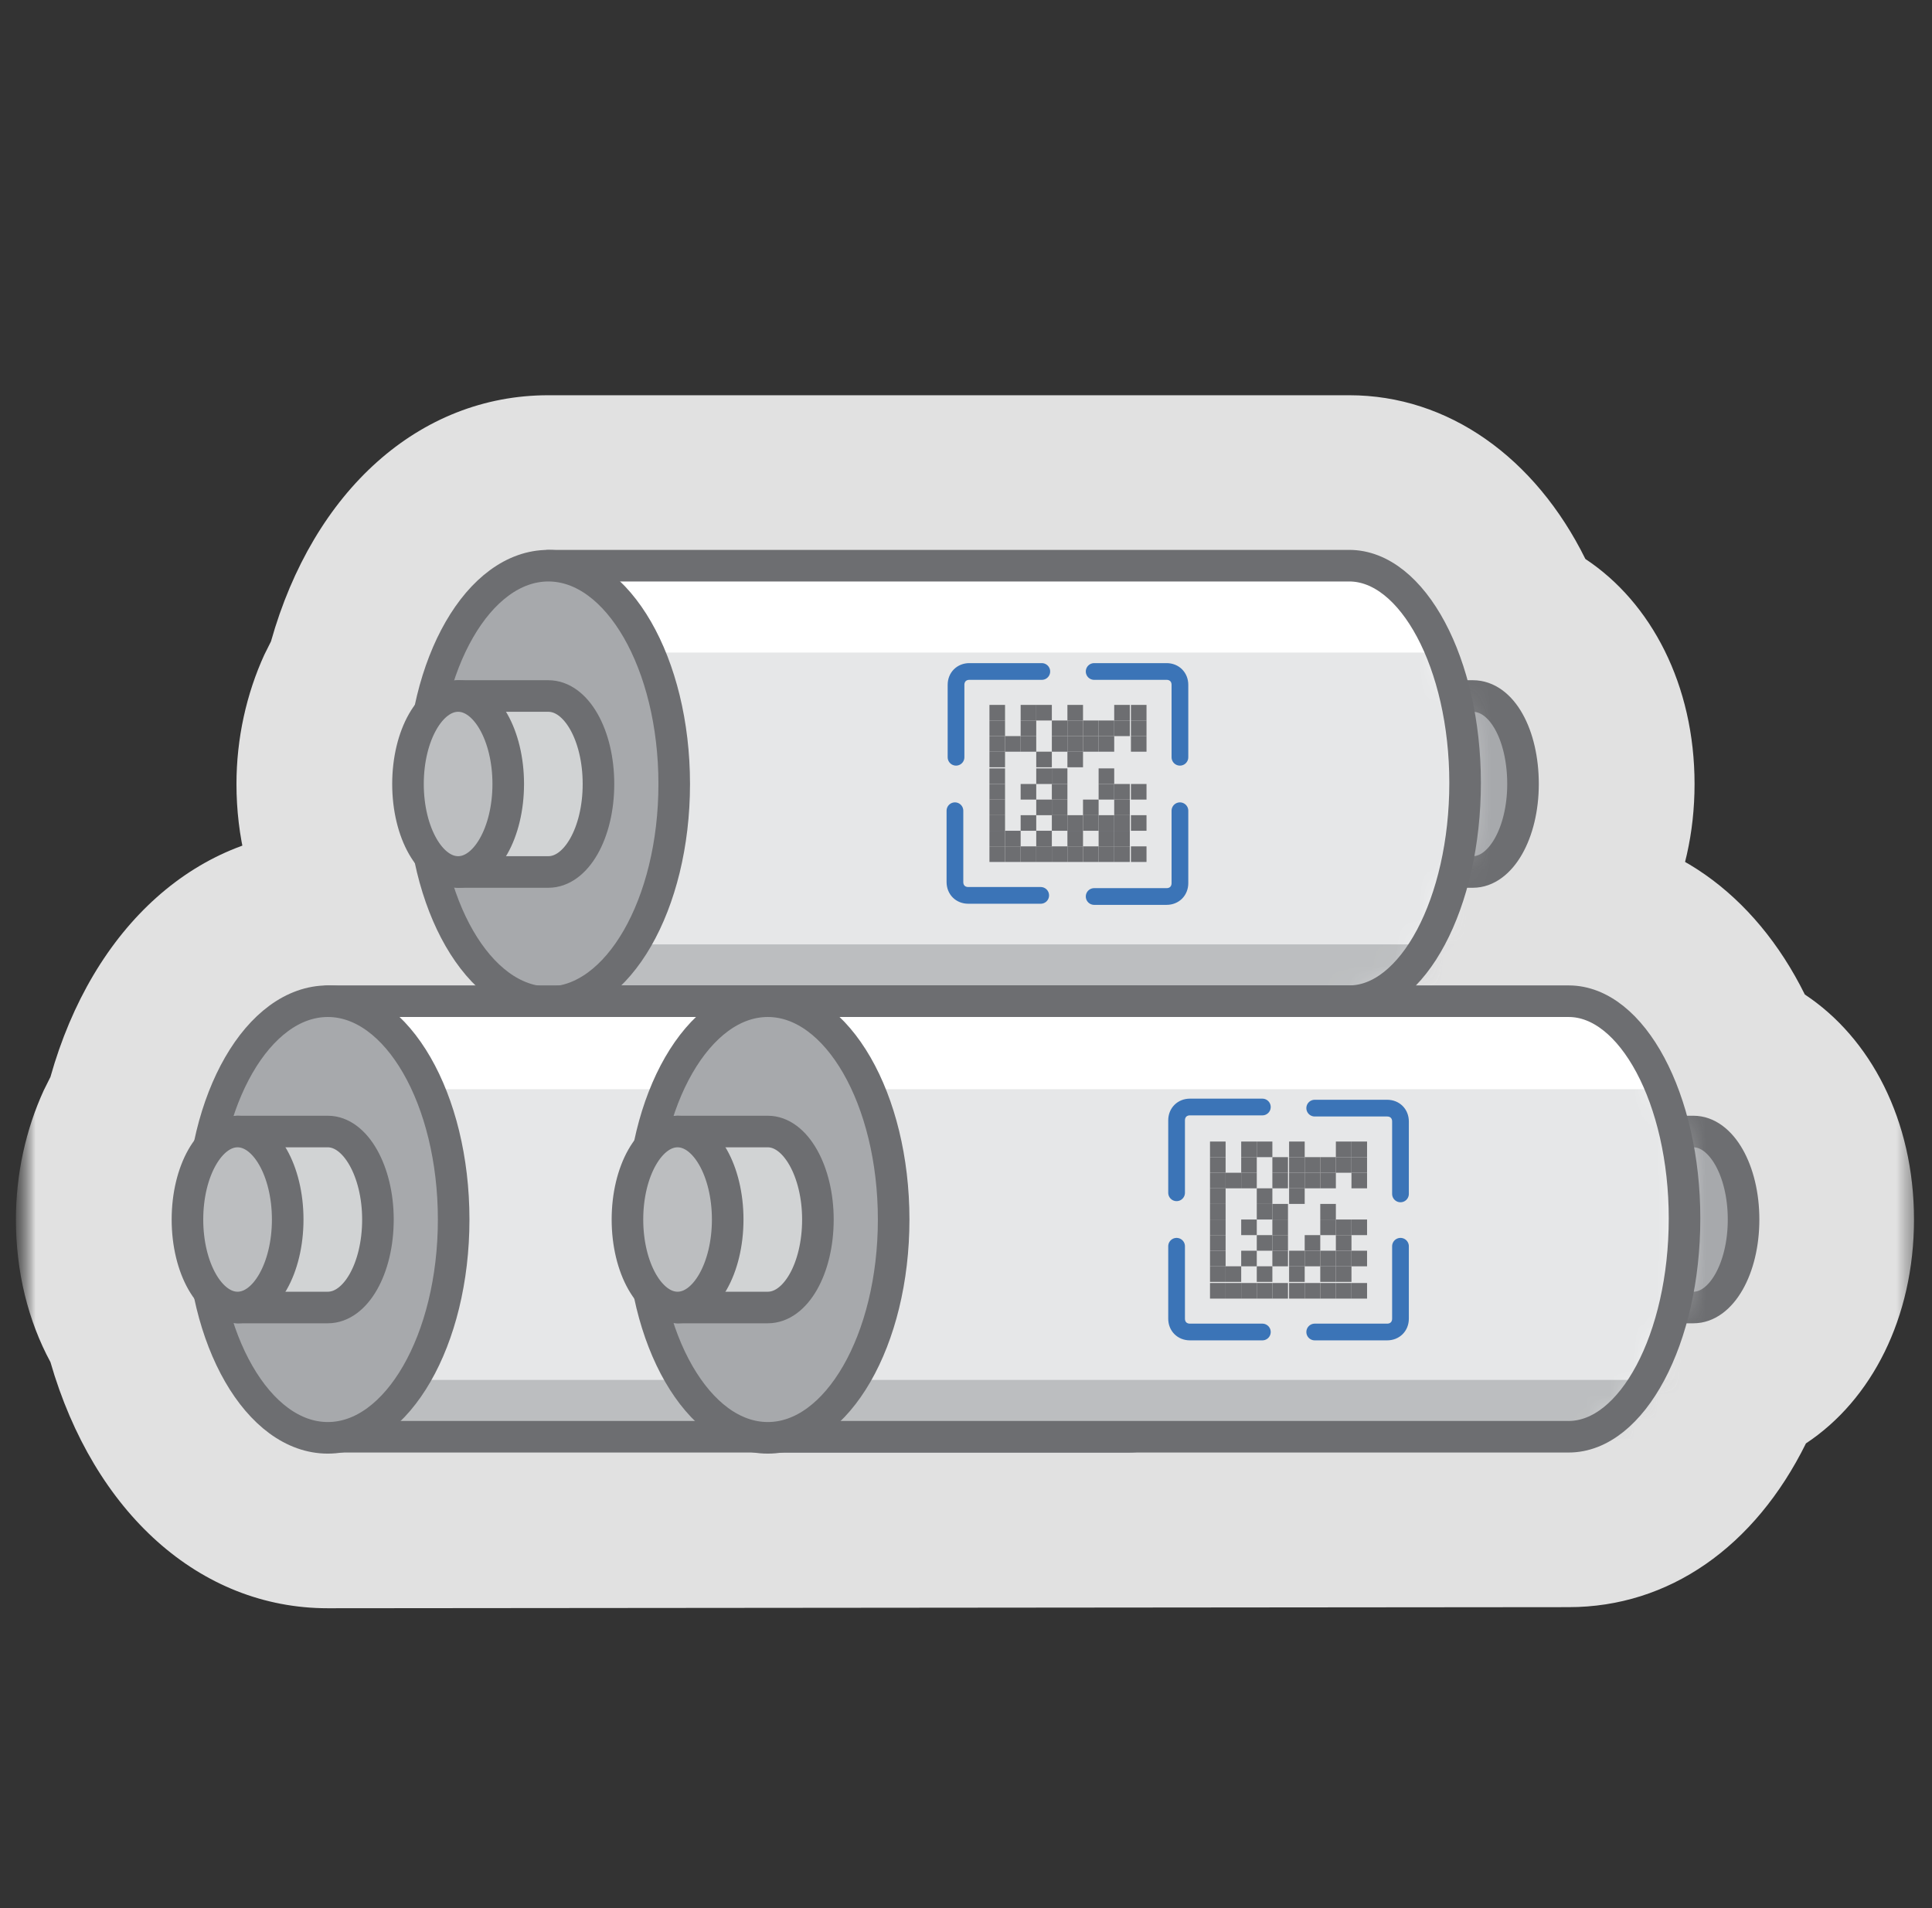 <?xml version="1.0" encoding="UTF-8"?> <svg xmlns="http://www.w3.org/2000/svg" width="81" height="80" viewBox="0 0 81 80" fill="none"><rect x="0" y="0" width="81" height="80" fill="#333333" stroke="none"/><g clip-path="url(#clip0_148_7769)"><mask id="mask0_148_7769" style="mask-type:luminance" maskUnits="userSpaceOnUse" x="0" y="0" width="81" height="80"><path d="M80.667 0H0.667V80H80.667V0Z" fill="white"></path></mask><g mask="url(#mask0_148_7769)"><mask id="mask1_148_7769" style="mask-type:luminance" maskUnits="userSpaceOnUse" x="0" y="0" width="81" height="80"><path d="M80.667 0H0.667V80H80.667V0Z" fill="white"></path></mask><g mask="url(#mask1_148_7769)"><path d="M22.99 49.169C17.619 49.169 13.183 45.152 11.361 38.848C10.427 37.12 9.914 35.065 9.914 32.87C9.914 30.955 10.334 29.087 11.081 27.453C11.175 27.266 11.268 27.079 11.361 26.892C13.136 20.588 17.573 16.571 22.99 16.571H56.568C60.724 16.571 64.367 19.187 66.468 23.436C69.224 25.258 71.045 28.713 71.045 32.87C71.045 36.98 69.27 40.435 66.515 42.257C64.367 46.6 60.771 49.122 56.568 49.122H22.99V49.169Z" fill="#E1E1E1"></path><path d="M13.743 67.428C8.373 67.428 3.936 63.412 2.115 57.108C1.181 55.38 0.667 53.325 0.667 51.13C0.667 49.215 1.087 47.347 1.835 45.713C1.928 45.526 2.021 45.339 2.115 45.152C3.889 38.848 8.326 34.831 13.743 34.831H65.768C69.924 34.831 73.567 37.447 75.668 41.696C78.424 43.518 80.245 46.974 80.245 51.13C80.245 55.24 78.471 58.695 75.715 60.517C73.567 64.86 69.971 67.382 65.768 67.382L13.743 67.428Z" fill="#E1E1E1"></path><path d="M61.798 29.181H58.016V36.559H61.798C62.966 36.559 63.9 34.925 63.9 32.87C63.9 30.815 62.966 29.181 61.798 29.181Z" fill="#A7A9AC"></path><path d="M61.751 29.181H57.969V36.559H61.751C62.919 36.559 63.853 34.925 63.853 32.87C63.853 30.815 62.966 29.181 61.751 29.181Z" stroke="#6D6E71" stroke-width="1.324" stroke-miterlimit="10" stroke-linejoin="round"></path><path d="M56.568 23.717H22.99V41.977H56.568C59.23 41.977 61.425 37.867 61.425 32.823C61.425 27.826 59.23 23.717 56.568 23.717Z" fill="white"></path><mask id="mask2_148_7769" style="mask-type:luminance" maskUnits="userSpaceOnUse" x="22" y="23" width="40" height="19"><path d="M56.568 23.717H22.99V41.977H56.568C59.23 41.977 61.425 37.867 61.425 32.823C61.425 27.826 59.23 23.717 56.568 23.717Z" fill="white"></path></mask><g mask="url(#mask2_148_7769)"><path d="M62.919 27.359H20.281V42.07H62.919V27.359Z" fill="#E6E7E8"></path></g><mask id="mask3_148_7769" style="mask-type:luminance" maskUnits="userSpaceOnUse" x="22" y="23" width="40" height="19"><path d="M56.568 23.717H22.99V41.977H56.568C59.23 41.977 61.425 37.867 61.425 32.823C61.425 27.826 59.23 23.717 56.568 23.717Z" fill="white"></path></mask><g mask="url(#mask3_148_7769)"><path d="M64.087 39.595H20.281V42.07H64.087V39.595Z" fill="#BCBEC0"></path></g><path d="M56.568 23.717H22.99V41.977H56.568C59.23 41.977 61.425 37.867 61.425 32.823C61.425 27.826 59.23 23.717 56.568 23.717Z" stroke="#6D6E71" stroke-width="1.324" stroke-miterlimit="10" stroke-linejoin="round"></path><path d="M22.99 42.023C25.905 42.023 28.267 37.925 28.267 32.87C28.267 27.815 25.905 23.717 22.99 23.717C20.076 23.717 17.713 27.815 17.713 32.87C17.713 37.925 20.076 42.023 22.99 42.023Z" fill="#A7A9AC"></path><path d="M22.99 42.023C25.905 42.023 28.267 37.925 28.267 32.87C28.267 27.815 25.905 23.717 22.99 23.717C20.076 23.717 17.713 27.815 17.713 32.87C17.713 37.925 20.076 42.023 22.99 42.023Z" stroke="#6D6E71" stroke-width="1.324" stroke-miterlimit="10" stroke-linejoin="round"></path><path d="M22.99 29.181H19.207V36.559H22.99C24.157 36.559 25.091 34.925 25.091 32.87C25.091 30.815 24.157 29.181 22.99 29.181Z" fill="#D1D3D4"></path><path d="M22.99 29.181H19.207V36.559H22.99C24.157 36.559 25.091 34.925 25.091 32.87C25.091 30.815 24.157 29.181 22.99 29.181Z" stroke="#6D6E71" stroke-width="1.324" stroke-miterlimit="10" stroke-linejoin="round"></path><path d="M19.207 36.559C20.368 36.559 21.308 34.908 21.308 32.87C21.308 30.832 20.368 29.181 19.207 29.181C18.046 29.181 17.105 30.832 17.105 32.87C17.105 34.908 18.046 36.559 19.207 36.559Z" fill="#BCBEC0"></path><path d="M19.207 36.559C20.368 36.559 21.308 34.908 21.308 32.87C21.308 30.832 20.368 29.181 19.207 29.181C18.046 29.181 17.105 30.832 17.105 32.87C17.105 34.908 18.046 36.559 19.207 36.559Z" stroke="#6D6E71" stroke-width="1.324" stroke-miterlimit="10" stroke-linejoin="round"></path><path d="M52.552 47.441H48.769V54.819H52.552C53.719 54.819 54.653 53.185 54.653 51.13C54.653 49.122 53.719 47.441 52.552 47.441Z" fill="#818284"></path><path d="M52.552 47.441H48.769V54.819H52.552C53.719 54.819 54.653 53.185 54.653 51.13C54.653 49.075 53.719 47.441 52.552 47.441Z" stroke="#6D6E71" stroke-width="1.324" stroke-miterlimit="10" stroke-linejoin="round"></path><path d="M47.321 41.977H13.743V60.237H47.321C49.983 60.237 52.178 56.127 52.178 51.083C52.178 46.086 49.983 41.977 47.321 41.977Z" fill="white"></path><mask id="mask4_148_7769" style="mask-type:luminance" maskUnits="userSpaceOnUse" x="13" y="41" width="40" height="20"><path d="M47.321 41.977H13.743V60.237H47.321C49.983 60.237 52.178 56.127 52.178 51.083C52.178 46.086 49.983 41.977 47.321 41.977Z" fill="white"></path></mask><g mask="url(#mask4_148_7769)"><path d="M53.672 45.666H11.035V60.377H53.672V45.666Z" fill="#E6E7E8"></path></g><mask id="mask5_148_7769" style="mask-type:luminance" maskUnits="userSpaceOnUse" x="13" y="41" width="40" height="20"><path d="M47.321 41.977H13.743V60.237H47.321C49.983 60.237 52.178 56.127 52.178 51.083C52.178 46.086 49.983 41.977 47.321 41.977Z" fill="white"></path></mask><g mask="url(#mask5_148_7769)"><path d="M54.84 57.855H11.035V60.33H54.84V57.855Z" fill="#BCBEC0"></path></g><path d="M47.321 41.977H13.743V60.237H47.321C49.983 60.237 52.178 56.127 52.178 51.083C52.178 46.086 49.983 41.977 47.321 41.977Z" stroke="#6D6E71" stroke-width="1.324" stroke-miterlimit="10" stroke-linejoin="round"></path><path d="M13.743 60.283C16.657 60.283 19.02 56.185 19.02 51.13C19.02 46.075 16.657 41.977 13.743 41.977C10.829 41.977 8.466 46.075 8.466 51.13C8.466 56.185 10.829 60.283 13.743 60.283Z" fill="#A7A9AC"></path><path d="M13.743 60.283C16.657 60.283 19.02 56.185 19.02 51.13C19.02 46.075 16.657 41.977 13.743 41.977C10.829 41.977 8.466 46.075 8.466 51.13C8.466 56.185 10.829 60.283 13.743 60.283Z" stroke="#6D6E71" stroke-width="1.324" stroke-miterlimit="10" stroke-linejoin="round"></path><path d="M13.743 47.441H9.96V54.819H13.743C14.911 54.819 15.845 53.185 15.845 51.13C15.845 49.122 14.911 47.441 13.743 47.441Z" fill="#D1D3D4"></path><path d="M13.743 47.441H9.96V54.819H13.743C14.911 54.819 15.845 53.185 15.845 51.13C15.845 49.122 14.911 47.441 13.743 47.441Z" stroke="#6D6E71" stroke-width="1.324" stroke-miterlimit="10" stroke-linejoin="round"></path><path d="M9.96 54.819C11.121 54.819 12.062 53.168 12.062 51.13C12.062 49.093 11.121 47.441 9.96 47.441C8.8 47.441 7.859 49.093 7.859 51.13C7.859 53.168 8.8 54.819 9.96 54.819Z" fill="#BCBEC0"></path><path d="M9.96 54.819C11.121 54.819 12.062 53.168 12.062 51.13C12.062 49.093 11.121 47.441 9.96 47.441C8.8 47.441 7.859 49.093 7.859 51.13C7.859 53.168 8.8 54.819 9.96 54.819Z" stroke="#6D6E71" stroke-width="1.324" stroke-miterlimit="10" stroke-linejoin="round"></path><path d="M70.999 47.441H67.216V54.819H70.999C72.166 54.819 73.1 53.185 73.1 51.13C73.1 49.122 72.166 47.441 70.999 47.441Z" fill="#A7A9AC"></path><path d="M70.999 47.441H67.216V54.819H70.999C72.166 54.819 73.1 53.185 73.1 51.13C73.1 49.075 72.166 47.441 70.999 47.441Z" stroke="#6D6E71" stroke-width="1.324" stroke-miterlimit="10" stroke-linejoin="round"></path><path d="M65.768 41.977H32.19V60.237H65.768C68.43 60.237 70.625 56.127 70.625 51.083C70.625 46.086 68.43 41.977 65.768 41.977Z" fill="white"></path><mask id="mask6_148_7769" style="mask-type:luminance" maskUnits="userSpaceOnUse" x="32" y="41" width="39" height="20"><path d="M65.768 41.977H32.19V60.237H65.768C68.43 60.237 70.625 56.127 70.625 51.083C70.625 46.086 68.43 41.977 65.768 41.977Z" fill="white"></path></mask><g mask="url(#mask6_148_7769)"><path d="M72.119 45.666H29.481V60.377H72.119V45.666Z" fill="#E6E7E8"></path></g><mask id="mask7_148_7769" style="mask-type:luminance" maskUnits="userSpaceOnUse" x="32" y="41" width="39" height="20"><path d="M65.768 41.977H32.19V60.237H65.768C68.43 60.237 70.625 56.127 70.625 51.083C70.625 46.086 68.43 41.977 65.768 41.977Z" fill="white"></path></mask><g mask="url(#mask7_148_7769)"><path d="M73.287 57.855H29.481V60.33H73.287V57.855Z" fill="#BCBEC0"></path></g><path d="M65.768 41.977H32.19V60.237H65.768C68.43 60.237 70.625 56.127 70.625 51.083C70.625 46.086 68.43 41.977 65.768 41.977Z" stroke="#6D6E71" stroke-width="1.324" stroke-miterlimit="10" stroke-linejoin="round"></path><path d="M32.19 60.283C35.104 60.283 37.467 56.185 37.467 51.13C37.467 46.075 35.104 41.977 32.19 41.977C29.275 41.977 26.913 46.075 26.913 51.13C26.913 56.185 29.275 60.283 32.19 60.283Z" fill="#A7A9AC"></path><path d="M32.19 60.283C35.104 60.283 37.467 56.185 37.467 51.13C37.467 46.075 35.104 41.977 32.19 41.977C29.275 41.977 26.913 46.075 26.913 51.13C26.913 56.185 29.275 60.283 32.19 60.283Z" stroke="#6D6E71" stroke-width="1.324" stroke-miterlimit="10" stroke-linejoin="round"></path><path d="M32.19 47.441H28.407V54.819H32.19C33.358 54.819 34.291 53.185 34.291 51.13C34.291 49.122 33.358 47.441 32.19 47.441Z" fill="#D1D3D4"></path><path d="M32.19 47.441H28.407V54.819H32.19C33.358 54.819 34.291 53.185 34.291 51.13C34.291 49.122 33.358 47.441 32.19 47.441Z" stroke="#6D6E71" stroke-width="1.324" stroke-miterlimit="10" stroke-linejoin="round"></path><path d="M28.407 54.819C29.568 54.819 30.509 53.168 30.509 51.13C30.509 49.093 29.568 47.441 28.407 47.441C27.247 47.441 26.306 49.093 26.306 51.13C26.306 53.168 27.247 54.819 28.407 54.819Z" fill="#BCBEC0"></path><path d="M28.407 54.819C29.568 54.819 30.509 53.168 30.509 51.13C30.509 49.093 29.568 47.441 28.407 47.441C27.247 47.441 26.306 49.093 26.306 51.13C26.306 53.168 27.247 54.819 28.407 54.819Z" stroke="#6D6E71" stroke-width="1.324" stroke-miterlimit="10" stroke-linejoin="round"></path><path d="M43.632 37.54H40.596C40.269 37.54 40.036 37.307 40.036 36.98V33.991" stroke="#3B74B7" stroke-width="0.701" stroke-miterlimit="10" stroke-linecap="round" stroke-linejoin="round"></path><path d="M49.469 33.991V37.026C49.469 37.353 49.236 37.587 48.909 37.587H45.873" stroke="#3B74B7" stroke-width="0.701" stroke-miterlimit="10" stroke-linecap="round" stroke-linejoin="round"></path><path d="M45.873 28.153H48.909C49.236 28.153 49.469 28.387 49.469 28.713V31.749" stroke="#3B74B7" stroke-width="0.701" stroke-miterlimit="10" stroke-linecap="round" stroke-linejoin="round"></path><path d="M40.082 31.749V28.713C40.082 28.387 40.316 28.153 40.642 28.153H43.678" stroke="#3B74B7" stroke-width="0.701" stroke-miterlimit="10" stroke-linecap="round" stroke-linejoin="round"></path><path d="M48.068 35.485H47.415V36.139H48.068V35.485Z" fill="#6D6E71"></path><path d="M48.068 34.178H47.415V34.831H48.068V34.178Z" fill="#6D6E71"></path><path d="M48.068 32.87H47.415V33.524H48.068V32.87Z" fill="#6D6E71"></path><path d="M48.068 30.862H47.415V31.516H48.068V30.862Z" fill="#6D6E71"></path><path d="M48.068 30.208H47.415V30.862H48.068V30.208Z" fill="#6D6E71"></path><path d="M48.068 29.554H47.415V30.208H48.068V29.554Z" fill="#6D6E71"></path><path d="M47.368 35.485H46.714V36.139H47.368V35.485Z" fill="#6D6E71"></path><path d="M47.368 34.831H46.714V35.485H47.368V34.831Z" fill="#6D6E71"></path><path d="M47.368 34.178H46.714V34.831H47.368V34.178Z" fill="#6D6E71"></path><path d="M47.368 33.524H46.714V34.178H47.368V33.524Z" fill="#6D6E71"></path><path d="M47.368 32.87H46.714V33.524H47.368V32.87Z" fill="#6D6E71"></path><path d="M47.368 30.208H46.714V30.862H47.368V30.208Z" fill="#6D6E71"></path><path d="M47.368 29.554H46.714V30.208H47.368V29.554Z" fill="#6D6E71"></path><path d="M46.714 35.485H46.06V36.139H46.714V35.485Z" fill="#6D6E71"></path><path d="M46.714 34.831H46.06V35.485H46.714V34.831Z" fill="#6D6E71"></path><path d="M46.714 34.178H46.06V34.831H46.714V34.178Z" fill="#6D6E71"></path><path d="M46.714 32.87H46.06V33.524H46.714V32.87Z" fill="#6D6E71"></path><path d="M46.714 32.216H46.06V32.87H46.714V32.216Z" fill="#6D6E71"></path><path d="M46.714 30.862H46.06V31.516H46.714V30.862Z" fill="#6D6E71"></path><path d="M46.714 30.208H46.06V30.862H46.714V30.208Z" fill="#6D6E71"></path><path d="M46.06 35.485H45.406V36.139H46.06V35.485Z" fill="#6D6E71"></path><path d="M46.06 34.178H45.406V34.831H46.06V34.178Z" fill="#6D6E71"></path><path d="M46.06 33.524H45.406V34.178H46.06V33.524Z" fill="#6D6E71"></path><path d="M46.06 30.862H45.406V31.516H46.06V30.862Z" fill="#6D6E71"></path><path d="M46.06 30.208H45.406V30.862H46.06V30.208Z" fill="#6D6E71"></path><path d="M45.406 35.485H44.752V36.139H45.406V35.485Z" fill="#6D6E71"></path><path d="M45.406 34.831H44.752V35.485H45.406V34.831Z" fill="#6D6E71"></path><path d="M45.406 34.178H44.752V34.831H45.406V34.178Z" fill="#6D6E71"></path><path d="M45.406 31.515H44.752V32.169H45.406V31.515Z" fill="#6D6E71"></path><path d="M45.406 30.862H44.752V31.516H45.406V30.862Z" fill="#6D6E71"></path><path d="M45.406 30.208H44.752V30.862H45.406V30.208Z" fill="#6D6E71"></path><path d="M45.406 29.554H44.752V30.208H45.406V29.554Z" fill="#6D6E71"></path><path d="M44.752 35.485H44.099V36.139H44.752V35.485Z" fill="#6D6E71"></path><path d="M44.752 34.178H44.099V34.831H44.752V34.178Z" fill="#6D6E71"></path><path d="M44.752 33.524H44.099V34.178H44.752V33.524Z" fill="#6D6E71"></path><path d="M44.752 32.87H44.099V33.524H44.752V32.87Z" fill="#6D6E71"></path><path d="M44.752 32.216H44.099V32.87H44.752V32.216Z" fill="#6D6E71"></path><path d="M44.752 30.862H44.099V31.516H44.752V30.862Z" fill="#6D6E71"></path><path d="M44.752 30.208H44.099V30.862H44.752V30.208Z" fill="#6D6E71"></path><path d="M44.099 35.485H43.445V36.139H44.099V35.485Z" fill="#6D6E71"></path><path d="M44.099 34.831H43.445V35.485H44.099V34.831Z" fill="#6D6E71"></path><path d="M44.099 33.524H43.445V34.178H44.099V33.524Z" fill="#6D6E71"></path><path d="M44.099 32.216H43.445V32.87H44.099V32.216Z" fill="#6D6E71"></path><path d="M44.099 31.515H43.445V32.169H44.099V31.515Z" fill="#6D6E71"></path><path d="M44.099 29.554H43.445V30.208H44.099V29.554Z" fill="#6D6E71"></path><path d="M43.445 35.485H42.791V36.139H43.445V35.485Z" fill="#6D6E71"></path><path d="M43.445 34.178H42.791V34.831H43.445V34.178Z" fill="#6D6E71"></path><path d="M43.445 32.87H42.791V33.524H43.445V32.87Z" fill="#6D6E71"></path><path d="M43.445 30.862H42.791V31.516H43.445V30.862Z" fill="#6D6E71"></path><path d="M43.445 30.208H42.791V30.862H43.445V30.208Z" fill="#6D6E71"></path><path d="M43.445 29.554H42.791V30.208H43.445V29.554Z" fill="#6D6E71"></path><path d="M42.791 35.485H42.137V36.139H42.791V35.485Z" fill="#6D6E71"></path><path d="M42.791 34.831H42.137V35.485H42.791V34.831Z" fill="#6D6E71"></path><path d="M42.791 30.862H42.137V31.516H42.791V30.862Z" fill="#6D6E71"></path><path d="M42.137 35.485H41.483V36.139H42.137V35.485Z" fill="#6D6E71"></path><path d="M42.137 34.831H41.483V35.485H42.137V34.831Z" fill="#6D6E71"></path><path d="M42.137 34.178H41.483V34.831H42.137V34.178Z" fill="#6D6E71"></path><path d="M42.137 33.524H41.483V34.178H42.137V33.524Z" fill="#6D6E71"></path><path d="M42.137 32.87H41.483V33.524H42.137V32.87Z" fill="#6D6E71"></path><path d="M42.137 32.216H41.483V32.87H42.137V32.216Z" fill="#6D6E71"></path><path d="M42.137 31.515H41.483V32.169H42.137V31.515Z" fill="#6D6E71"></path><path d="M42.137 30.862H41.483V31.516H42.137V30.862Z" fill="#6D6E71"></path><path d="M42.137 30.208H41.483V30.862H42.137V30.208Z" fill="#6D6E71"></path><path d="M42.137 29.554H41.483V30.208H42.137V29.554Z" fill="#6D6E71"></path><path d="M52.925 55.846H49.889C49.563 55.846 49.329 55.613 49.329 55.286V52.251" stroke="#3B74B7" stroke-width="0.701" stroke-miterlimit="10" stroke-linecap="round" stroke-linejoin="round"></path><path d="M58.716 52.251V55.286C58.716 55.613 58.483 55.846 58.156 55.846H55.12" stroke="#3B74B7" stroke-width="0.701" stroke-miterlimit="10" stroke-linecap="round" stroke-linejoin="round"></path><path d="M55.12 46.46H58.156C58.483 46.46 58.716 46.694 58.716 47.02V50.056" stroke="#3B74B7" stroke-width="0.701" stroke-miterlimit="10" stroke-linecap="round" stroke-linejoin="round"></path><path d="M49.329 50.009V46.974C49.329 46.647 49.563 46.413 49.889 46.413H52.925" stroke="#3B74B7" stroke-width="0.701" stroke-miterlimit="10" stroke-linecap="round" stroke-linejoin="round"></path><path d="M57.315 53.792H56.661V54.446H57.315V53.792Z" fill="#6D6E71"></path><path d="M57.315 52.438H56.661V53.092H57.315V52.438Z" fill="#6D6E71"></path><path d="M57.315 51.13H56.661V51.784H57.315V51.13Z" fill="#6D6E71"></path><path d="M57.315 49.169H56.661V49.822H57.315V49.169Z" fill="#6D6E71"></path><path d="M57.315 48.515H56.661V49.169H57.315V48.515Z" fill="#6D6E71"></path><path d="M57.315 47.861H56.661V48.515H57.315V47.861Z" fill="#6D6E71"></path><path d="M56.661 53.792H56.007V54.446H56.661V53.792Z" fill="#6D6E71"></path><path d="M56.661 53.091H56.007V53.745H56.661V53.091Z" fill="#6D6E71"></path><path d="M56.661 52.438H56.007V53.092H56.661V52.438Z" fill="#6D6E71"></path><path d="M56.661 51.784H56.007V52.438H56.661V51.784Z" fill="#6D6E71"></path><path d="M56.661 51.13H56.007V51.784H56.661V51.13Z" fill="#6D6E71"></path><path d="M56.661 48.515H56.007V49.169H56.661V48.515Z" fill="#6D6E71"></path><path d="M56.661 47.861H56.007V48.515H56.661V47.861Z" fill="#6D6E71"></path><path d="M56.007 53.792H55.353V54.446H56.007V53.792Z" fill="#6D6E71"></path><path d="M56.007 53.091H55.353V53.745H56.007V53.091Z" fill="#6D6E71"></path><path d="M56.007 52.438H55.353V53.092H56.007V52.438Z" fill="#6D6E71"></path><path d="M56.007 51.13H55.353V51.784H56.007V51.13Z" fill="#6D6E71"></path><path d="M56.007 50.476H55.353V51.13H56.007V50.476Z" fill="#6D6E71"></path><path d="M56.007 49.169H55.353V49.822H56.007V49.169Z" fill="#6D6E71"></path><path d="M56.007 48.515H55.353V49.169H56.007V48.515Z" fill="#6D6E71"></path><path d="M55.353 53.792H54.7V54.446H55.353V53.792Z" fill="#6D6E71"></path><path d="M55.353 52.438H54.7V53.092H55.353V52.438Z" fill="#6D6E71"></path><path d="M55.353 51.784H54.7V52.438H55.353V51.784Z" fill="#6D6E71"></path><path d="M55.353 49.169H54.7V49.822H55.353V49.169Z" fill="#6D6E71"></path><path d="M55.353 48.515H54.7V49.169H55.353V48.515Z" fill="#6D6E71"></path><path d="M54.7 53.792H54.046V54.446H54.7V53.792Z" fill="#6D6E71"></path><path d="M54.7 53.091H54.046V53.745H54.7V53.091Z" fill="#6D6E71"></path><path d="M54.7 52.438H54.046V53.092H54.7V52.438Z" fill="#6D6E71"></path><path d="M54.7 49.822H54.046V50.476H54.7V49.822Z" fill="#6D6E71"></path><path d="M54.7 49.169H54.046V49.822H54.7V49.169Z" fill="#6D6E71"></path><path d="M54.7 48.515H54.046V49.169H54.7V48.515Z" fill="#6D6E71"></path><path d="M54.7 47.861H54.046V48.515H54.7V47.861Z" fill="#6D6E71"></path><path d="M53.999 53.792H53.345V54.446H53.999V53.792Z" fill="#6D6E71"></path><path d="M53.999 52.438H53.345V53.092H53.999V52.438Z" fill="#6D6E71"></path><path d="M53.999 51.784H53.345V52.438H53.999V51.784Z" fill="#6D6E71"></path><path d="M53.999 51.13H53.345V51.784H53.999V51.13Z" fill="#6D6E71"></path><path d="M53.999 50.476H53.345V51.13H53.999V50.476Z" fill="#6D6E71"></path><path d="M53.999 49.169H53.345V49.822H53.999V49.169Z" fill="#6D6E71"></path><path d="M53.999 48.515H53.345V49.169H53.999V48.515Z" fill="#6D6E71"></path><path d="M53.345 53.792H52.691V54.446H53.345V53.792Z" fill="#6D6E71"></path><path d="M53.345 53.091H52.691V53.745H53.345V53.091Z" fill="#6D6E71"></path><path d="M53.345 51.784H52.691V52.438H53.345V51.784Z" fill="#6D6E71"></path><path d="M53.345 50.476H52.691V51.13H53.345V50.476Z" fill="#6D6E71"></path><path d="M53.345 49.822H52.691V50.476H53.345V49.822Z" fill="#6D6E71"></path><path d="M53.345 47.861H52.691V48.515H53.345V47.861Z" fill="#6D6E71"></path><path d="M52.691 53.792H52.038V54.446H52.691V53.792Z" fill="#6D6E71"></path><path d="M52.691 52.438H52.038V53.092H52.691V52.438Z" fill="#6D6E71"></path><path d="M52.691 51.13H52.038V51.784H52.691V51.13Z" fill="#6D6E71"></path><path d="M52.691 49.169H52.038V49.822H52.691V49.169Z" fill="#6D6E71"></path><path d="M52.691 48.515H52.038V49.169H52.691V48.515Z" fill="#6D6E71"></path><path d="M52.691 47.861H52.038V48.515H52.691V47.861Z" fill="#6D6E71"></path><path d="M52.038 53.792H51.384V54.446H52.038V53.792Z" fill="#6D6E71"></path><path d="M52.038 53.091H51.384V53.745H52.038V53.091Z" fill="#6D6E71"></path><path d="M52.038 49.169H51.384V49.822H52.038V49.169Z" fill="#6D6E71"></path><path d="M51.384 53.792H50.73V54.446H51.384V53.792Z" fill="#6D6E71"></path><path d="M51.384 53.091H50.73V53.745H51.384V53.091Z" fill="#6D6E71"></path><path d="M51.384 52.438H50.73V53.092H51.384V52.438Z" fill="#6D6E71"></path><path d="M51.384 51.784H50.73V52.438H51.384V51.784Z" fill="#6D6E71"></path><path d="M51.384 51.13H50.73V51.784H51.384V51.13Z" fill="#6D6E71"></path><path d="M51.384 50.476H50.73V51.13H51.384V50.476Z" fill="#6D6E71"></path><path d="M51.384 49.822H50.73V50.476H51.384V49.822Z" fill="#6D6E71"></path><path d="M51.384 49.169H50.73V49.822H51.384V49.169Z" fill="#6D6E71"></path><path d="M51.384 48.515H50.73V49.169H51.384V48.515Z" fill="#6D6E71"></path><path d="M51.384 47.861H50.73V48.515H51.384V47.861Z" fill="#6D6E71"></path></g></g></g><defs><clipPath id="clip0_148_7769"><rect width="81" height="80" fill="white"></rect></clipPath></defs></svg> 